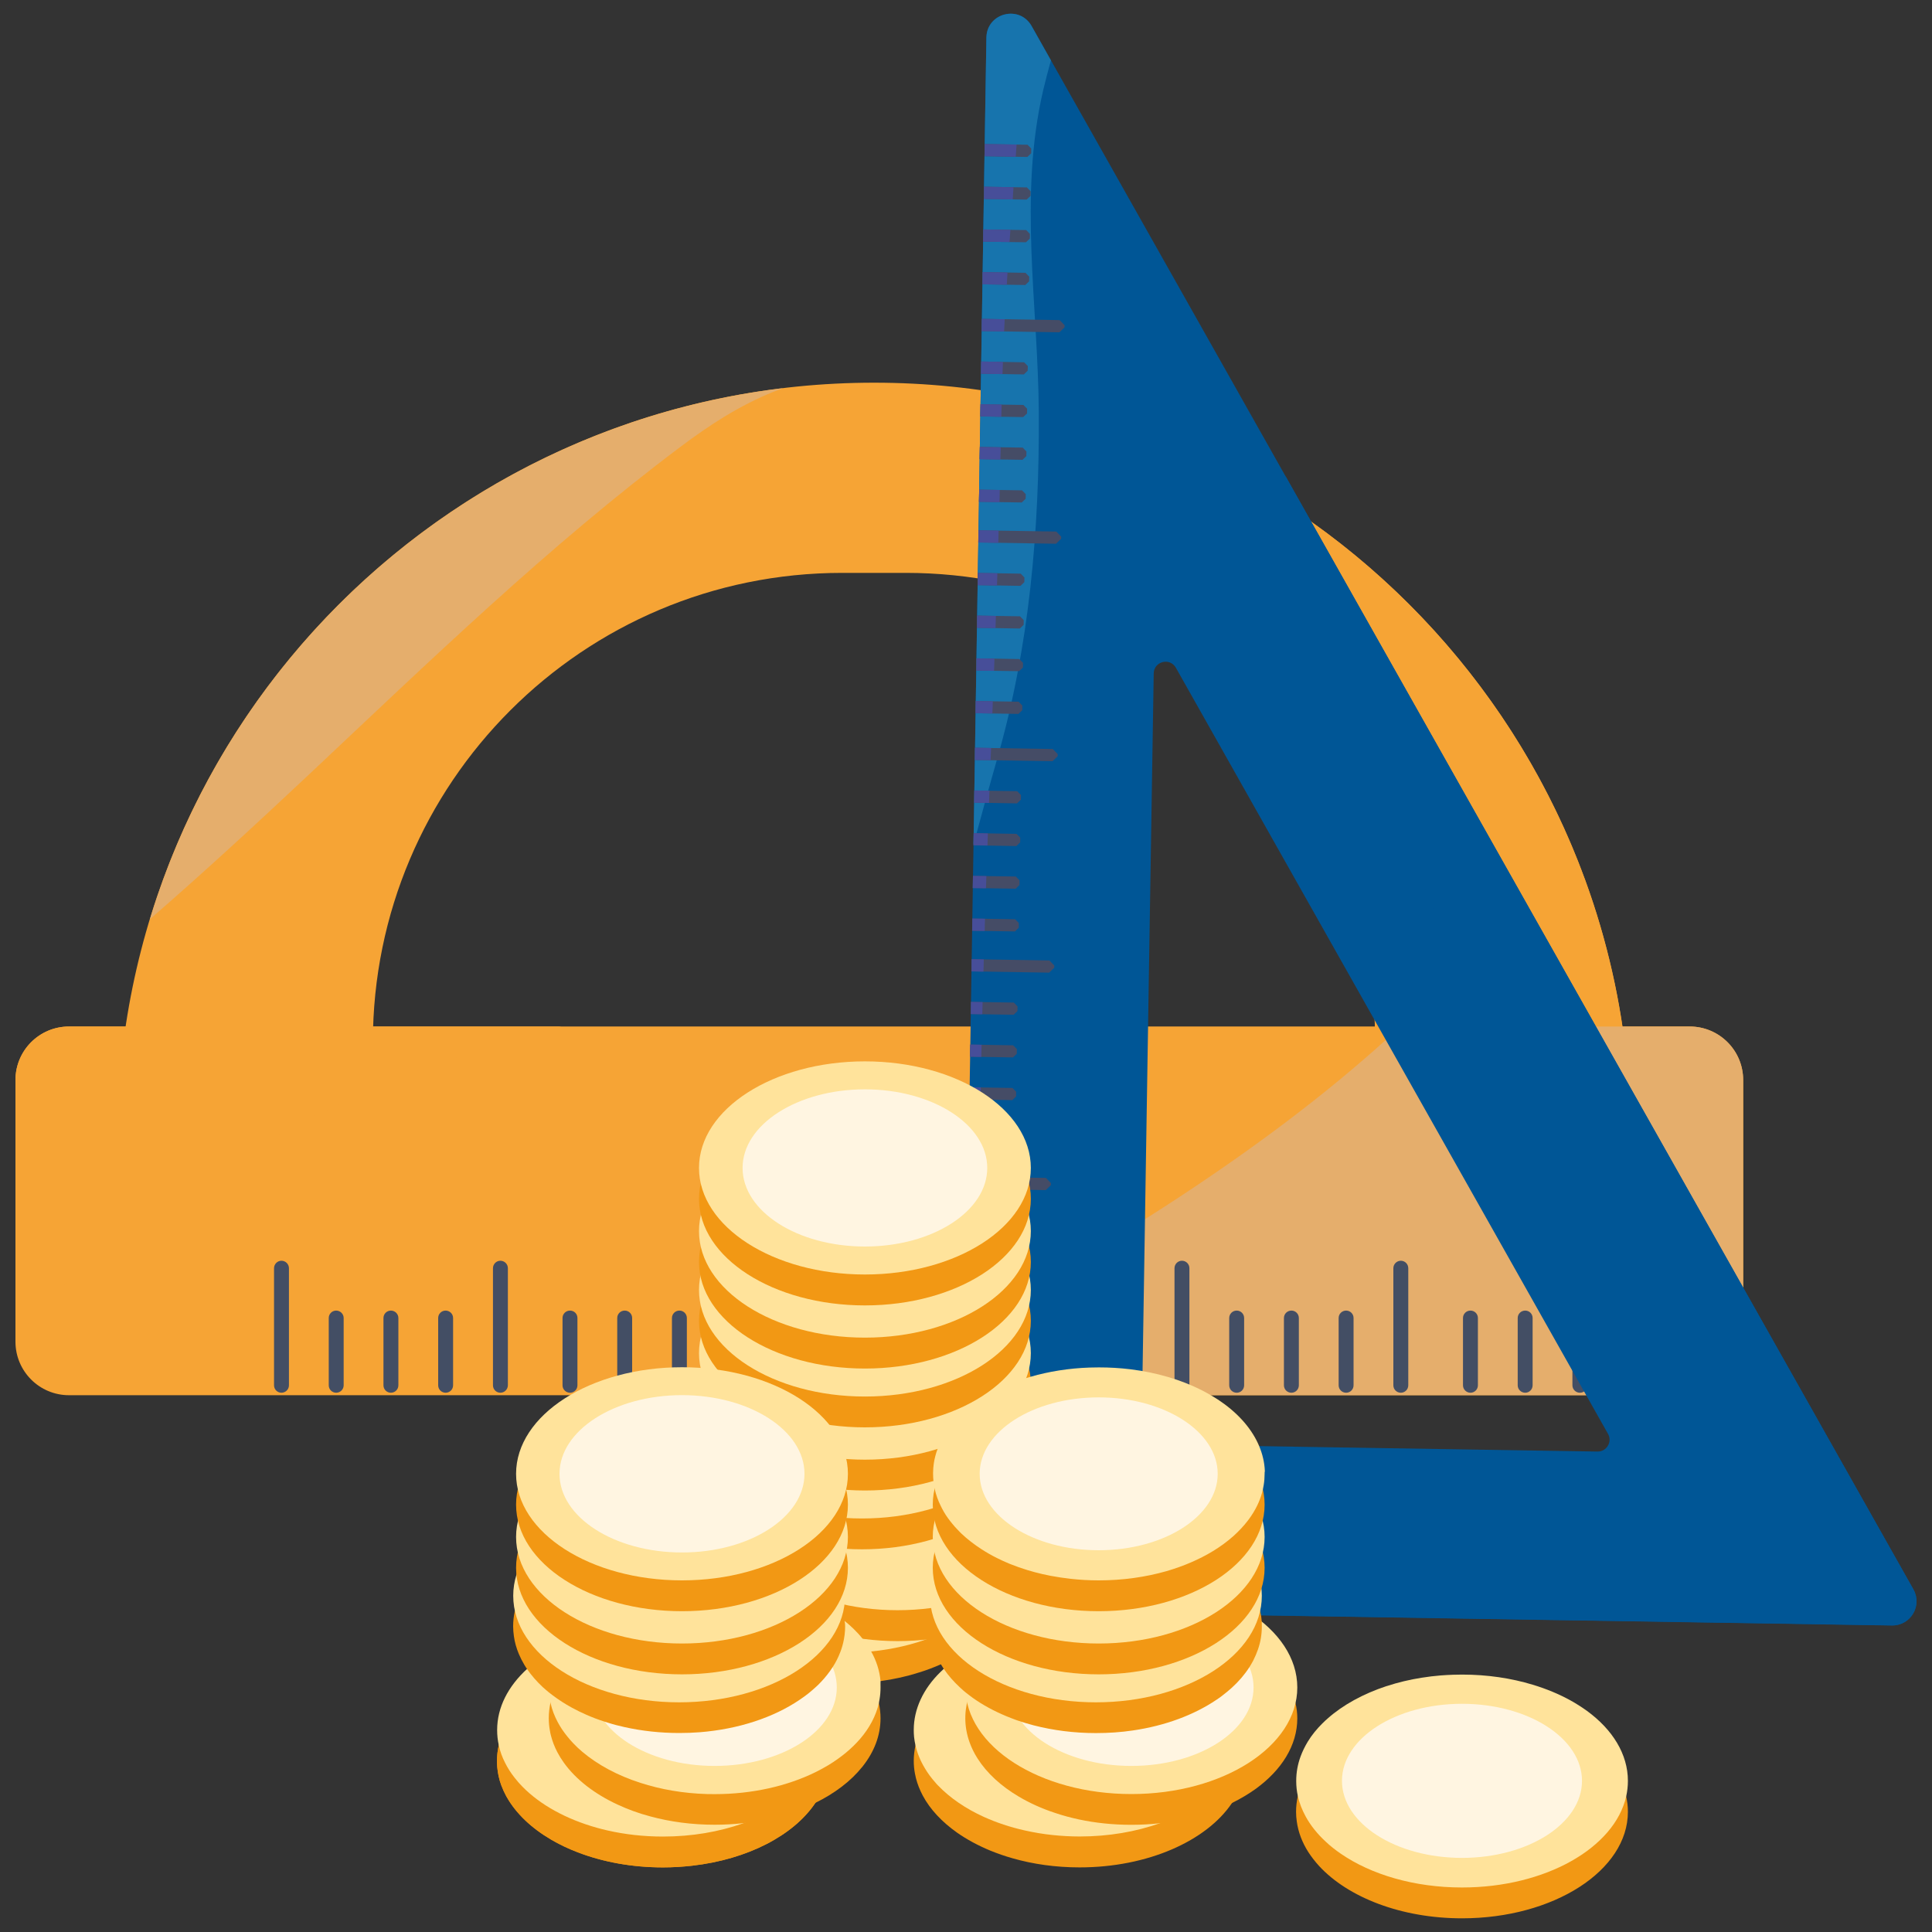 <?xml version="1.0" encoding="utf-8"?>
<!-- Generator: Adobe Illustrator 25.3.0, SVG Export Plug-In . SVG Version: 6.00 Build 0)  -->
<svg version="1.1" id="Livello_1" xmlns="http://www.w3.org/2000/svg" xmlns:xlink="http://www.w3.org/1999/xlink" x="0px" y="0px"
	 viewBox="0 0 250 250" style="enable-background:new 0 0 250 250;" xml:space="preserve">
<rect x="0" y="0" width="250" height="250" fill="#333333" stroke="none"/>
<style type="text/css">
	.st0{fill:#F6A435;}
	.st1{fill:#E5AE6C;}
	.st2{fill:#434E64;}
	.st3{fill:#005696;}
	.st4{fill:#1774AD;}
	.st5{fill:#454C66;}
	.st6{fill:#474E99;}
	.st7{fill:#F29814;}
	.st8{fill:#FFE39B;}
	.st9{fill:#FFF5E1;}
</style>
<g>
	<g>
		<path class="st0" d="M113.1,49.52L113.1,49.52c-54.08,0-97.93,43.84-97.93,97.93v4.77h195.85v-4.77
			C211.03,93.36,167.19,49.52,113.1,49.52z M177.95,134.87H48.25c0-33.55,27.19-60.74,60.74-60.74h8.22
			C150.76,74.13,177.95,101.33,177.95,134.87z"/>
		<path class="st1" d="M39.79,100.4c7.85-7.38,15.65-14.82,23.64-22.04c7.93-7.17,16.07-14.12,24.62-20.54
			c3.78-2.84,7.67-5.37,12.08-7.14l1.19-0.45C62.4,54.9,30.5,82.39,19.4,118.94C26.34,112.92,33.09,106.69,39.79,100.4z"/>
		<path class="st0" d="M166.96,65.66c-0.51,1.68-0.98,3.38-1.39,5.1c-1.65,6.83-3.82,13.55-6.67,19.96
			c11.73,11.07,19.06,26.76,19.06,44.16h-57.76l-0.99,0.82c-4.13,3.48-8.24,6.99-12.52,10.29c-2.84,2.2-5.76,4.33-8.82,6.23h113.17
			v-4.77C211.03,113.26,193.51,83.17,166.96,65.66z"/>
		<path class="st0" d="M218.64,180.54H8.93c-3.83,0-6.93-3.1-6.93-6.93v-33.85c0-3.83,3.1-6.93,6.93-6.93h209.71
			c3.83,0,6.93,3.1,6.93,6.93v33.85C225.57,177.44,222.47,180.54,218.64,180.54z"/>
		<path class="st0" d="M18.02,158.13c7.68-5.78,16.03-10.65,24.73-14.73c8.48-3.98,17.31-7.24,26.35-9.68
			c1.18-0.31,2.36-0.61,3.55-0.89H8.93c-3.83,0-6.93,3.1-6.93,6.93v33.3C6.72,167.48,12.18,162.53,18.02,158.13z"/>
		<path class="st1" d="M218.64,132.83h-37.42l-0.03,0.03c-8.26,7.68-17.29,14.49-26.66,20.76c-10.04,6.72-20.52,12.83-31.47,17.94
			c-7.53,3.52-15.29,6.56-23.25,8.98h118.82c3.83,0,6.93-3.1,6.93-6.93v-33.85C225.57,135.93,222.47,132.83,218.64,132.83z"/>
		<path class="st2" d="M36.42,180.22c-0.53,0-0.96-0.43-0.96-0.96v-15.15c0-0.53,0.43-0.97,0.96-0.97c0.53,0,0.97,0.43,0.97,0.97
			v15.15C37.39,179.79,36.95,180.22,36.42,180.22z"/>
		<path class="st2" d="M43.5,180.22c-0.53,0-0.96-0.43-0.96-0.96v-8.71c0-0.53,0.43-0.96,0.96-0.96c0.53,0,0.97,0.43,0.97,0.96v8.71
			C44.47,179.79,44.03,180.22,43.5,180.22z"/>
		<path class="st2" d="M50.58,180.22c-0.53,0-0.96-0.43-0.96-0.96v-8.71c0-0.53,0.43-0.96,0.96-0.96s0.97,0.43,0.97,0.96v8.71
			C51.55,179.79,51.12,180.22,50.58,180.22z"/>
		<path class="st2" d="M57.66,180.22c-0.53,0-0.96-0.43-0.96-0.96v-8.71c0-0.53,0.43-0.96,0.96-0.96c0.53,0,0.97,0.43,0.97,0.96
			v8.71C58.63,179.79,58.2,180.22,57.66,180.22z"/>
		<path class="st2" d="M64.75,180.22c-0.53,0-0.96-0.43-0.96-0.96v-15.15c0-0.53,0.43-0.97,0.96-0.97c0.53,0,0.97,0.43,0.97,0.97
			v15.15C65.71,179.79,65.28,180.22,64.75,180.22z"/>
		<path class="st2" d="M73.76,180.22c-0.53,0-0.97-0.43-0.97-0.96v-8.71c0-0.53,0.43-0.96,0.97-0.96s0.96,0.43,0.96,0.96v8.71
			C74.72,179.79,74.29,180.22,73.76,180.22z"/>
		<path class="st2" d="M80.84,180.22c-0.54,0-0.97-0.43-0.97-0.96v-8.71c0-0.53,0.43-0.96,0.97-0.96c0.53,0,0.96,0.43,0.96,0.96
			v8.71C81.81,179.79,81.38,180.22,80.84,180.22z"/>
		<path class="st2" d="M87.92,180.22c-0.53,0-0.97-0.43-0.97-0.96v-8.71c0-0.53,0.43-0.96,0.97-0.96c0.53,0,0.96,0.43,0.96,0.96
			v8.71C88.89,179.79,88.46,180.22,87.92,180.22z"/>
		<path class="st2" d="M95,180.22c-0.53,0-0.97-0.43-0.97-0.96v-15.15c0-0.53,0.43-0.97,0.97-0.97c0.53,0,0.96,0.43,0.96,0.97v15.15
			C95.97,179.79,95.54,180.22,95,180.22z"/>
		<path class="st2" d="M102.09,180.22c-0.53,0-0.97-0.43-0.97-0.96v-8.71c0-0.53,0.43-0.96,0.97-0.96c0.53,0,0.96,0.43,0.96,0.96
			v8.71C103.05,179.79,102.62,180.22,102.09,180.22z"/>
		<path class="st2" d="M109.17,180.22c-0.53,0-0.97-0.43-0.97-0.96v-8.71c0-0.53,0.43-0.96,0.97-0.96c0.53,0,0.96,0.43,0.96,0.96
			v8.71C110.13,179.79,109.7,180.22,109.17,180.22z"/>
		<path class="st2" d="M116.25,180.22c-0.53,0-0.97-0.43-0.97-0.96v-8.71c0-0.53,0.43-0.96,0.97-0.96c0.53,0,0.96,0.43,0.96,0.96
			v8.71C117.21,179.79,116.78,180.22,116.25,180.22z"/>
		<path class="st2" d="M123.33,180.22c-0.53,0-0.97-0.43-0.97-0.96v-15.15c0-0.53,0.43-0.97,0.97-0.97c0.53,0,0.96,0.43,0.96,0.97
			v15.15C124.29,179.79,123.86,180.22,123.33,180.22z"/>
		<path class="st2" d="M131.7,180.22c-0.53,0-0.96-0.43-0.96-0.96v-8.71c0-0.53,0.43-0.96,0.96-0.96s0.97,0.43,0.97,0.96v8.71
			C132.66,179.79,132.23,180.22,131.7,180.22z"/>
		<path class="st2" d="M138.78,180.22c-0.53,0-0.96-0.43-0.96-0.96v-8.71c0-0.53,0.43-0.96,0.96-0.96c0.53,0,0.97,0.43,0.97,0.96
			v8.71C139.74,179.79,139.31,180.22,138.78,180.22z"/>
		<path class="st2" d="M145.86,180.22c-0.53,0-0.96-0.43-0.96-0.96v-8.71c0-0.53,0.43-0.96,0.96-0.96c0.54,0,0.97,0.43,0.97,0.96
			v8.71C146.83,179.79,146.4,180.22,145.86,180.22z"/>
		<path class="st2" d="M152.94,180.22c-0.53,0-0.96-0.43-0.96-0.96v-15.15c0-0.53,0.43-0.97,0.96-0.97c0.54,0,0.97,0.43,0.97,0.97
			v15.15C153.91,179.79,153.48,180.22,152.94,180.22z"/>
		<path class="st2" d="M160.03,180.22c-0.54,0-0.97-0.43-0.97-0.96v-8.71c0-0.53,0.43-0.96,0.97-0.96c0.53,0,0.96,0.43,0.96,0.96
			v8.71C160.99,179.79,160.56,180.22,160.03,180.22z"/>
		<path class="st2" d="M167.11,180.22c-0.54,0-0.97-0.43-0.97-0.96v-8.71c0-0.53,0.43-0.96,0.97-0.96c0.53,0,0.96,0.43,0.96,0.96
			v8.71C168.07,179.79,167.64,180.22,167.11,180.22z"/>
		<path class="st2" d="M174.19,180.22c-0.54,0-0.97-0.43-0.97-0.96v-8.71c0-0.53,0.43-0.96,0.97-0.96c0.53,0,0.96,0.43,0.96,0.96
			v8.71C175.15,179.79,174.72,180.22,174.19,180.22z"/>
		<path class="st2" d="M181.27,180.22c-0.54,0-0.97-0.43-0.97-0.96v-15.15c0-0.53,0.43-0.97,0.97-0.97c0.53,0,0.96,0.43,0.96,0.97
			v15.15C182.23,179.79,181.8,180.22,181.27,180.22z"/>
		<path class="st2" d="M190.28,180.22c-0.53,0-0.97-0.43-0.97-0.96v-8.71c0-0.53,0.43-0.96,0.97-0.96c0.53,0,0.96,0.43,0.96,0.96
			v8.71C191.24,179.79,190.81,180.22,190.28,180.22z"/>
		<path class="st2" d="M197.36,180.22c-0.53,0-0.97-0.43-0.97-0.96v-8.71c0-0.53,0.43-0.96,0.97-0.96s0.96,0.43,0.96,0.96v8.71
			C198.32,179.79,197.89,180.22,197.36,180.22z"/>
		<path class="st2" d="M204.44,180.22c-0.53,0-0.97-0.43-0.97-0.96v-8.71c0-0.53,0.43-0.96,0.97-0.96c0.53,0,0.97,0.43,0.97,0.96
			v8.71C205.41,179.79,204.98,180.22,204.44,180.22z"/>
	</g>
	<g>
		<path class="st3" d="M247.59,205.66L133.49,3.37c-1.57-2.78-5.8-1.7-5.85,1.49l-3.2,200.42c-0.03,1.73,1.35,3.15,3.07,3.18
			l117.31,1.88C247.23,210.37,248.78,207.77,247.59,205.66z M206.72,187.83l-57.49-0.92c-0.85-0.01-1.53-0.71-1.51-1.56l1.57-98.21
			c0.03-1.57,2.1-2.09,2.87-0.73l55.92,99.14C208.66,186.57,207.9,187.85,206.72,187.83z"/>
		<path class="st4" d="M129.02,98.24c4.19-14.54,5.5-29.75,5.4-44.84c-0.09-13.92-2.64-27.98,0.57-41.73c0.31-1.3,0.64-2.58,1-3.86
			l-2.5-4.44c-1.57-2.78-5.8-1.7-5.85,1.49l-1.67,104.42C126.97,105.6,127.97,101.91,129.02,98.24z"/>
		<path class="st3" d="M247.59,205.66L166.31,61.55c0.67,2.63,1.41,5.25,2.23,7.84c5.7,18.04,11.72,36.02,19.06,53.47
			c4.14,9.83,9.02,19.32,13.95,28.77c5.11,9.8,16.4,23.03,12.15,34.84c-2.65,7.35-9.91,10.33-16.98,12.11
			c-21.73,5.45-44.17,3.58-66.22,6.32c-2,0.25-4.02,0.51-6.04,0.68c0.14,1.58,1.43,2.84,3.05,2.86l117.31,1.88
			C247.23,210.37,248.78,207.77,247.59,205.66z"/>
		<polygon class="st5" points="130.52,202.3 130.51,202.9 130.01,203.38 124.47,203.3 124.49,201.72 130.04,201.8 		"/>
		<polygon class="st5" points="130.61,196.78 130.59,197.38 130.1,197.86 124.55,197.77 124.58,196.19 130.13,196.28 		"/>
		<polygon class="st5" points="130.7,191.25 130.69,191.86 130.19,192.34 124.64,192.25 124.67,190.67 130.21,190.76 		"/>
		<polygon class="st5" points="130.78,185.73 130.77,186.33 130.28,186.81 124.73,186.72 124.76,185.15 130.3,185.23 		"/>
		<polygon class="st5" points="135.54,180.44 135.54,180.72 134.88,181.36 124.82,181.2 124.85,179.62 134.9,179.78 		"/>
		<polygon class="st5" points="130.95,174.94 130.95,175.55 130.45,176.03 124.9,175.94 124.93,174.36 130.48,174.45 		"/>
		<polygon class="st5" points="131.04,169.42 131.03,170.02 130.54,170.5 124.99,170.42 125.02,168.84 130.57,168.92 		"/>
		<polygon class="st5" points="131.13,163.9 131.12,164.5 130.63,164.98 125.08,164.89 125.1,163.31 130.65,163.4 		"/>
		<polygon class="st5" points="131.22,158.37 131.21,158.98 130.72,159.46 125.17,159.37 125.19,157.79 130.74,157.88 		"/>
		<polygon class="st5" points="135.98,153.08 135.98,153.36 135.32,154 125.26,153.84 125.28,152.27 135.34,152.42 		"/>
		<polygon class="st5" points="131.41,146.8 131.4,147.4 130.9,147.88 125.36,147.79 125.38,146.22 130.93,146.3 		"/>
		<polygon class="st5" points="131.49,141.27 131.48,141.88 130.99,142.36 125.44,142.27 125.47,140.69 131.01,140.78 		"/>
		<polygon class="st5" points="131.58,135.75 131.57,136.36 131.08,136.83 125.53,136.74 125.56,135.17 131.1,135.26 		"/>
		<polygon class="st5" points="131.67,130.23 131.66,130.83 131.17,131.31 125.62,131.22 125.64,129.64 131.19,129.73 		"/>
		<polygon class="st5" points="136.43,124.94 136.42,125.22 135.76,125.86 125.71,125.7 125.73,124.12 135.79,124.28 		"/>
		<polygon class="st5" points="131.84,119.44 131.83,120.04 131.34,120.53 125.79,120.44 125.82,118.86 131.36,118.95 		"/>
		<polygon class="st5" points="131.93,113.92 131.92,114.52 131.43,115 125.88,114.91 125.9,113.34 131.45,113.42 		"/>
		<polygon class="st5" points="132.02,108.39 132.01,109 131.51,109.48 125.97,109.39 125.99,107.81 131.54,107.9 		"/>
		<polygon class="st5" points="132.11,102.87 132.1,103.48 131.6,103.96 126.06,103.86 126.08,102.29 131.63,102.38 		"/>
		<polygon class="st5" points="136.87,97.58 136.86,97.86 136.2,98.5 126.15,98.34 126.17,96.76 136.23,96.92 		"/>
		<polygon class="st5" points="132.29,91.3 132.28,91.9 131.79,92.38 126.24,92.29 126.27,90.71 131.81,90.8 		"/>
		<polygon class="st5" points="132.38,85.77 132.37,86.37 131.88,86.85 126.33,86.77 126.35,85.19 131.9,85.28 		"/>
		<polygon class="st5" points="132.47,80.25 132.46,80.85 131.97,81.33 126.42,81.24 126.44,79.66 131.99,79.75 		"/>
		<polygon class="st5" points="132.56,74.73 132.55,75.33 132.05,75.81 126.5,75.72 126.53,74.14 132.08,74.23 		"/>
		<polygon class="st5" points="137.32,69.44 137.31,69.72 136.65,70.36 126.59,70.2 126.62,68.62 136.68,68.78 		"/>
		<polygon class="st5" points="132.73,63.94 132.72,64.54 132.22,65.02 126.68,64.93 126.71,63.36 132.25,63.45 		"/>
		<polygon class="st5" points="132.82,58.42 132.81,59.02 132.31,59.5 126.77,59.41 126.79,57.83 132.34,57.92 		"/>
		<polygon class="st5" points="132.91,52.89 132.9,53.5 132.4,53.97 126.86,53.89 126.88,52.31 132.43,52.4 		"/>
		<polygon class="st5" points="133,47.37 132.98,47.97 132.49,48.45 126.94,48.36 126.97,46.78 132.52,46.88 		"/>
		<polygon class="st5" points="137.76,42.08 137.75,42.36 137.09,43 127.03,42.84 127.06,41.26 137.12,41.42 		"/>
		<polygon class="st5" points="133.18,35.8 133.17,36.4 132.68,36.88 127.13,36.79 127.15,35.21 132.7,35.3 		"/>
		<polygon class="st5" points="133.27,30.27 133.26,30.87 132.76,31.35 127.21,31.27 127.24,29.69 132.79,29.77 		"/>
		<polygon class="st5" points="133.36,24.75 133.35,25.35 132.85,25.83 127.31,25.74 127.33,24.16 132.88,24.25 		"/>
		<polygon class="st5" points="133.44,19.22 133.44,19.83 132.94,20.31 127.39,20.22 127.42,18.64 132.96,18.73 		"/>
		<path class="st6" d="M128.84,201.79l-4.34-0.07l-0.03,1.58l4.39,0.07C128.85,202.84,128.84,202.31,128.84,201.79z"/>
		<path class="st6" d="M128.66,196.26l-4.08-0.06l-0.03,1.58l4.17,0.07C128.71,197.31,128.69,196.78,128.66,196.26z"/>
		<path class="st6" d="M128.36,190.73l-3.68-0.06l-0.03,1.58l3.81,0.06C128.42,191.78,128.39,191.26,128.36,190.73z"/>
		<path class="st6" d="M130.32,185.23c0.03,0.52,0.07,1.04,0.1,1.55l0.36-0.46l0.01-0.61L130.32,185.23z"/>
		<path class="st6" d="M127.98,185.2l-3.23-0.05l-0.03,1.58l3.36,0.05C128.05,186.25,128.02,185.72,127.98,185.2z"/>
		<path class="st6" d="M127.6,179.67l-2.76-0.05l-0.03,1.58l2.89,0.05C127.67,180.72,127.64,180.19,127.6,179.67z"/>
		<path class="st6" d="M127.29,174.4l-2.36-0.04l-0.02,1.58l2.47,0.04C127.35,175.45,127.32,174.92,127.29,174.4z"/>
		<path class="st6" d="M127.06,168.87l-2.04-0.03l-0.02,1.58l2.13,0.03C127.1,169.92,127.08,169.4,127.06,168.87z"/>
		<path class="st6" d="M126.91,163.34l-1.8-0.03l-0.02,1.58l1.86,0.03C126.93,164.39,126.92,163.87,126.91,163.34z"/>
		<path class="st6" d="M126.83,157.81l-1.64-0.03l-0.02,1.58l1.68,0.03C126.84,158.87,126.83,158.34,126.83,157.81z"/>
		<path class="st6" d="M126.81,152.29l-1.53-0.02l-0.02,1.57l1.55,0.03C126.81,153.34,126.81,152.82,126.81,152.29z"/>
		<path class="st6" d="M126.85,146.24l-1.47-0.02l-0.03,1.58l1.47,0.02C126.83,147.29,126.84,146.76,126.85,146.24z"/>
		<path class="st6" d="M126.92,140.71l-1.45-0.02l-0.03,1.58l1.45,0.02C126.9,141.77,126.91,141.24,126.92,140.71z"/>
		<path class="st6" d="M127.02,135.19l-1.47-0.03l-0.03,1.58l1.46,0.03C127,136.24,127.01,135.72,127.02,135.19z"/>
		<path class="st6" d="M127.15,129.67l-1.5-0.03l-0.03,1.58l1.49,0.03C127.12,130.72,127.14,130.19,127.15,129.67z"/>
		<path class="st6" d="M127.3,124.14l-1.57-0.02l-0.02,1.58l1.55,0.03C127.27,125.2,127.28,124.67,127.3,124.14z"/>
		<path class="st6" d="M127.46,118.88l-1.64-0.02l-0.02,1.58l1.62,0.03C127.42,119.94,127.44,119.41,127.46,118.88z"/>
		<path class="st6" d="M127.64,113.36l-1.74-0.02l-0.03,1.58l1.71,0.03C127.6,114.41,127.62,113.89,127.64,113.36z"/>
		<path class="st6" d="M127.83,107.84l-1.84-0.03l-0.02,1.57l1.81,0.03C127.8,108.89,127.82,108.37,127.83,107.84z"/>
		<path class="st6" d="M128.04,102.32l-1.96-0.03l-0.02,1.58l1.92,0.03C128,103.37,128.02,102.84,128.04,102.32z"/>
		<path class="st6" d="M128.25,96.79l-2.08-0.03l-0.03,1.58l2.04,0.03C128.2,97.85,128.23,97.32,128.25,96.79z"/>
		<path class="st6" d="M128.47,90.75l-2.21-0.04l-0.02,1.58l2.17,0.03C128.43,91.8,128.46,91.28,128.47,90.75z"/>
		<path class="st6" d="M128.68,85.23l-2.32-0.04l-0.02,1.58l2.29,0.04C128.64,86.28,128.66,85.75,128.68,85.23z"/>
		<path class="st6" d="M128.87,79.7l-2.43-0.04l-0.02,1.58l2.4,0.04C128.84,80.75,128.86,80.23,128.87,79.7z"/>
		<path class="st6" d="M129.06,74.18l-2.53-0.04l-0.02,1.58l2.5,0.04C129.02,75.23,129.04,74.71,129.06,74.18z"/>
		<path class="st6" d="M129.22,68.66l-2.61-0.04l-0.02,1.58l2.59,0.04C129.2,69.71,129.21,69.19,129.22,68.66z"/>
		<polygon class="st6" points="129.35,64.37 129.37,63.4 126.71,63.36 126.68,64.93 129.33,64.98 		"/>
		<path class="st6" d="M129.49,57.88l-2.7-0.04l-0.03,1.58l2.69,0.05C129.47,58.93,129.48,58.4,129.49,57.88z"/>
		<path class="st6" d="M129.61,52.35l-2.73-0.05l-0.03,1.58l2.72,0.05C129.59,53.41,129.6,52.88,129.61,52.35z"/>
		<path class="st6" d="M129.78,46.83l-2.81-0.05l-0.03,1.58l2.78,0.05C129.74,47.88,129.75,47.36,129.78,46.83z"/>
		<path class="st6" d="M130.01,41.31l-2.96-0.05l-0.03,1.58l2.91,0.05C129.96,42.36,129.99,41.83,130.01,41.31z"/>
		<path class="st6" d="M130.37,35.26l-3.22-0.05l-0.02,1.58l3.15,0.05C130.31,36.31,130.34,35.79,130.37,35.26z"/>
		<path class="st6" d="M130.75,29.74l-3.51-0.05l-0.03,1.58l3.42,0.05C130.67,30.79,130.71,30.27,130.75,29.74z"/>
		<path class="st6" d="M131.15,24.22l-3.81-0.06l-0.02,1.58l3.73,0.06C131.07,25.28,131.11,24.75,131.15,24.22z"/>
		<path class="st6" d="M131.55,18.7l-4.13-0.06l-0.02,1.57l4.04,0.07C131.47,19.76,131.51,19.23,131.55,18.7z"/>
	</g>
	<g>
		<g>
			<g>
				<path class="st7" d="M130.91,204.06c0,0.18,0,0.35-0.02,0.53c-0.03,0.59-0.13,1.17-0.27,1.74c-0.15,0.57-0.35,1.14-0.6,1.68h0
					c-0.24,0.52-0.53,1.02-0.86,1.52v0c-0.05,0.08-0.1,0.16-0.16,0.23c-0.66,0.92-1.46,1.79-2.41,2.59
					c-0.78,0.66-1.65,1.28-2.6,1.84c-0.71,0.43-1.47,0.82-2.27,1.18c-0.85,0.38-1.75,0.72-2.69,1.02c0,0-0.01,0-0.01,0
					c-1.61,0.52-3.33,0.91-5.13,1.15c-0.4,0.06-0.81,0.1-1.22,0.14c-1.05,0.1-2.14,0.16-3.24,0.16c-0.4,0-0.79-0.01-1.18-0.02
					c-0.67-0.02-1.34-0.07-2-0.13c-0.03,0-0.05,0-0.07-0.01c-0.45-0.04-0.89-0.1-1.33-0.16c-1.03-0.14-2.03-0.33-3.01-0.57
					c-0.32-0.08-0.64-0.16-0.95-0.25c-1.3-0.36-2.53-0.8-3.67-1.32c0,0,0,0,0,0c-0.46-0.2-0.9-0.41-1.33-0.64
					c-0.54-0.28-1.05-0.57-1.54-0.89c-0.27-0.17-0.53-0.35-0.79-0.53c-0.42-0.3-0.83-0.61-1.21-0.94c-0.01,0-0.02-0.01-0.03-0.02
					c-0.29-0.24-0.56-0.49-0.82-0.75c-0.41-0.4-0.79-0.82-1.14-1.25c-0.43-0.53-0.81-1.09-1.13-1.66c-0.04-0.07-0.09-0.15-0.13-0.23
					c0-0.01-0.01-0.02-0.01-0.03c0-0.01-0.01-0.02-0.01-0.02c-0.59-1.13-0.96-2.33-1.07-3.58c-0.01-0.13-0.02-0.25-0.03-0.38
					c-0.01-0.14-0.01-0.29-0.01-0.43c0-0.1,0-0.2,0.01-0.31c0.02-0.57,0.09-1.14,0.22-1.69c0.02-0.09,0.04-0.17,0.06-0.26h0
					c0.08-0.31,0.17-0.63,0.29-0.93c0.36-0.97,0.88-1.9,1.53-2.78c0.32-0.43,0.67-0.84,1.06-1.25c0.79-0.83,1.72-1.61,2.77-2.31
					c0.25-0.17,0.51-0.34,0.78-0.5c0.26-0.16,0.52-0.31,0.79-0.46h0c0.31-0.16,0.62-0.33,0.95-0.49h0c0.19-0.09,0.37-0.18,0.57-0.27
					c0.47-0.21,0.95-0.41,1.44-0.6c0.66-0.25,1.34-0.48,2.04-0.69c0.4-0.12,0.8-0.23,1.21-0.33c0.15-0.04,0.31-0.07,0.46-0.11
					c0,0,0,0,0,0c0.64-0.15,1.3-0.28,1.96-0.39c0.41-0.07,0.82-0.13,1.24-0.17c0.89-0.11,1.8-0.19,2.72-0.23c0.01,0,0.02,0,0.03,0
					c0.17,0,0.34-0.01,0.51-0.01c0.28-0.01,0.56-0.01,0.85-0.01h0.26c0.48,0,0.95,0.02,1.41,0.04c0,0,0,0,0.01,0h0
					c2.6,0.13,5.06,0.56,7.32,1.23c0.42,0.13,0.83,0.26,1.23,0.4c0.41,0.14,0.8,0.29,1.19,0.45c0.04,0.02,0.09,0.03,0.13,0.05
					c0.56,0.23,1.1,0.48,1.62,0.74c0.48,0.24,0.94,0.49,1.38,0.76c0.02,0.01,0.04,0.02,0.06,0.03c0.33,0.2,0.65,0.4,0.96,0.61
					c0.4,0.26,0.77,0.54,1.14,0.83c0.32,0.26,0.63,0.52,0.93,0.79c0.06,0.05,0.11,0.1,0.16,0.15c0.04,0.04,0.09,0.08,0.13,0.13
					c0.86,0.84,1.58,1.74,2.14,2.69c0.36,0.6,0.65,1.22,0.87,1.87c0.12,0.33,0.22,0.68,0.29,1.02c0.03,0.1,0.05,0.21,0.06,0.32
					C130.86,202.93,130.91,203.49,130.91,204.06z"/>
			</g>
			<g>
				<ellipse class="st8" cx="109.44" cy="200.07" rx="21.47" ry="13.79"/>
			</g>
		</g>
		<g>
			<g>
				<ellipse class="st7" cx="116.14" cy="198.57" rx="21.47" ry="13.79"/>
			</g>
			<g>
				<ellipse class="st8" cx="116.14" cy="194.57" rx="21.47" ry="13.79"/>
			</g>
		</g>
		<g>
			<g>
				<ellipse class="st7" cx="111.55" cy="186.69" rx="21.47" ry="13.79"/>
			</g>
			<g>
				<ellipse class="st8" cx="111.55" cy="182.7" rx="21.47" ry="13.79"/>
			</g>
		</g>
		<g>
			<g>
				<ellipse class="st7" cx="111.92" cy="179.08" rx="21.47" ry="13.79"/>
			</g>
			<g>
				<ellipse class="st8" cx="111.92" cy="175.09" rx="21.47" ry="13.79"/>
			</g>
		</g>
		<g>
			<g>
				<ellipse class="st7" cx="111.92" cy="170.91" rx="21.47" ry="13.79"/>
			</g>
			<g>
				<ellipse class="st8" cx="111.92" cy="166.92" rx="21.47" ry="13.79"/>
			</g>
		</g>
		<g>
			<g>
				<ellipse class="st7" cx="111.92" cy="163.3" rx="21.47" ry="13.79"/>
			</g>
			<g>
				<ellipse class="st8" cx="111.92" cy="159.3" rx="21.47" ry="13.79"/>
			</g>
		</g>
		<g>
			<g>
				<ellipse class="st7" cx="111.92" cy="155.13" rx="21.47" ry="13.79"/>
			</g>
			<g>
				<ellipse class="st8" cx="111.92" cy="151.13" rx="21.47" ry="13.79"/>
			</g>
		</g>
		<g>
			<g>
				<path class="st7" d="M107.25,227.85c0,0.18,0,0.35-0.02,0.53c-0.06,1.13-0.34,2.23-0.81,3.27c-0.25,0.58-0.57,1.13-0.93,1.67v0
					c-2.81,4.18-8.74,7.28-15.91,8.1c-1.24,0.14-2.5,0.22-3.8,0.22c-4.03,0-7.79-0.71-11.02-1.95c-1.23-0.47-2.38-1.02-3.44-1.64
					c-2.55-1.49-4.54-3.38-5.74-5.5c-0.03-0.05-0.06-0.1-0.08-0.14c-0.25-0.46-0.46-0.93-0.64-1.41c-0.28-0.76-0.45-1.55-0.52-2.36
					c-0.02-0.26-0.03-0.52-0.03-0.78c0-0.68,0.08-1.34,0.22-1.99c0.65-2.9,2.71-5.5,5.7-7.52c0.25-0.17,0.51-0.34,0.78-0.5
					c0.55-0.33,1.14-0.65,1.74-0.95c0.19-0.09,0.37-0.18,0.57-0.26c1.29-0.59,2.67-1.09,4.15-1.48h0c0.18-0.05,0.36-0.1,0.54-0.14
					c1.1-0.27,2.24-0.49,3.42-0.65h0c1.4-0.19,2.85-0.28,4.34-0.28c1.14,0,2.27,0.06,3.36,0.17c0,0,0,0,0,0
					c1.24,0.13,2.44,0.32,3.6,0.57c0.73,0.16,1.43,0.34,2.12,0.55c0.39,0.12,0.77,0.24,1.15,0.37c0.63,0.22,1.24,0.46,1.83,0.72
					c0.01,0,0.02,0.01,0.03,0.02c0,0,0.01,0,0.01,0c0.68,0.3,1.33,0.62,1.95,0.96c0.04,0.02,0.08,0.04,0.11,0.06
					c0,0,0.01,0,0.01,0.01c0.13,0.07,0.25,0.15,0.38,0.22c1.15,0.69,2.19,1.45,3.09,2.27c1.14,1.06,2.06,2.23,2.71,3.47
					c0.16,0.3,0.29,0.59,0.41,0.89c0.2,0.49,0.36,0.99,0.48,1.5C107.17,226.51,107.25,227.17,107.25,227.85z"/>
			</g>
			<g>
				<path class="st7" d="M107.25,227.85c0,0.18,0,0.35-0.02,0.53c-0.06,1.13-0.34,2.23-0.81,3.27c-0.25,0.58-0.57,1.13-0.93,1.67v0
					c-2.81,4.18-8.74,7.28-15.91,8.1c-1.24,0.14-2.5,0.22-3.8,0.22c-4.03,0-7.79-0.71-11.02-1.95c-1.23-0.47-2.38-1.02-3.44-1.64
					c-2.55-1.49-4.54-3.38-5.74-5.5c-0.03-0.05-0.06-0.1-0.08-0.14c-0.25-0.46-0.46-0.93-0.64-1.41c-0.28-0.76-0.45-1.55-0.52-2.36
					c-0.02-0.26-0.03-0.52-0.03-0.78c0-0.68,0.08-1.34,0.22-1.99c0.65-2.9,2.71-5.5,5.7-7.52c0.25-0.17,0.51-0.34,0.78-0.5
					c0.55-0.33,1.14-0.65,1.74-0.95c0.19-0.09,0.37-0.18,0.57-0.26c1.29-0.59,2.67-1.09,4.15-1.48h0c0.18-0.05,0.36-0.1,0.54-0.14
					c1.1-0.27,2.24-0.49,3.42-0.65h0c1.4-0.19,2.85-0.28,4.34-0.28c1.14,0,2.27,0.06,3.36,0.17c0,0,0,0,0,0
					c1.24,0.13,2.44,0.32,3.6,0.57c0.73,0.16,1.43,0.34,2.12,0.55c0.39,0.12,0.77,0.24,1.15,0.37c0.63,0.22,1.24,0.46,1.83,0.72
					c0.01,0,0.02,0.01,0.03,0.02c0,0,0.01,0,0.01,0c0.68,0.3,1.33,0.62,1.95,0.96c0.04,0.02,0.08,0.04,0.11,0.06
					c0,0,0.01,0,0.01,0.01c0.13,0.07,0.25,0.15,0.38,0.22c1.15,0.69,2.19,1.45,3.09,2.27c1.14,1.06,2.06,2.23,2.71,3.47
					c0.16,0.3,0.29,0.59,0.41,0.89c0.2,0.49,0.36,0.99,0.48,1.5C107.17,226.51,107.25,227.17,107.25,227.85z"/>
			</g>
			<g>
				<path class="st8" d="M107.25,223.86c0,0.03,0,0.06,0,0.09c0,0.65-0.08,1.28-0.22,1.91c-0.27,1.22-0.79,2.37-1.53,3.46
					c-1.89,2.82-5.2,5.14-9.35,6.62c-3.07,1.09-6.61,1.71-10.36,1.71c-2.53,0-4.96-0.28-7.22-0.8c-0.45-0.1-0.9-0.22-1.34-0.34
					c-3.99-1.12-7.34-2.98-9.63-5.32c-0.35-0.35-0.66-0.71-0.95-1.08c-0.03-0.03-0.06-0.07-0.08-0.1c-0.49-0.62-0.9-1.27-1.23-1.94
					c-0.36-0.71-0.63-1.45-0.79-2.21c-0.15-0.65-0.22-1.32-0.22-2c0-2.94,1.43-5.66,3.87-7.9c0.33-0.3,0.68-0.6,1.05-0.89
					c0,0,0.01,0,0.01,0c0.32-0.25,0.66-0.49,1-0.72c0.78-0.53,1.62-1.01,2.51-1.45c0.14-0.07,0.29-0.14,0.44-0.21
					c1.48-0.69,3.1-1.26,4.83-1.69c1.3-0.32,2.67-0.57,4.09-0.72c0.34-0.04,0.67-0.07,1.02-0.1c0.87-0.07,1.75-0.1,2.65-0.1
					c0.38,0,0.76,0,1.13,0.02c1.18,0.04,2.33,0.14,3.45,0.3c0.28,0.04,0.56,0.08,0.83,0.13c1.09,0.18,2.14,0.42,3.15,0.7
					c0.57,0.16,1.12,0.33,1.66,0.52c0.42,0.15,0.83,0.3,1.23,0.47c0.6,0.24,1.17,0.5,1.73,0.78c0.66,0.33,1.29,0.68,1.88,1.05
					c0.52,0.33,1.01,0.67,1.48,1.04c0,0,0,0,0.01,0c0.16,0.13,0.32,0.26,0.48,0.39c0.21,0.17,0.41,0.36,0.61,0.54
					c0.53,0.49,1.01,1,1.43,1.53c0.22,0.28,0.44,0.56,0.63,0.85c0.25,0.36,0.47,0.72,0.66,1.1c0.46,0.88,0.78,1.8,0.95,2.74
					C107.2,222.76,107.25,223.31,107.25,223.86z"/>
			</g>
		</g>
		<g>
			<g>
				<path class="st7" d="M113.94,222.35c0,2.24-0.83,4.35-2.31,6.22v0c-0.02,0.02-0.03,0.04-0.05,0.07c0,0-0.01,0-0.01,0
					c-1.46,1.83-3.55,3.42-6.08,4.66v0c-1.57,0.77-3.32,1.4-5.19,1.88c-1.33,0.33-2.72,0.59-4.16,0.74c0,0,0,0,0,0
					c-1.19,0.13-2.41,0.2-3.67,0.2c-2.94,0-5.74-0.38-8.29-1.07c-1.52-0.4-2.94-0.92-4.25-1.53c-3.01-1.39-5.43-3.27-6.99-5.46
					c-0.31-0.43-0.57-0.86-0.81-1.31c-0.37-0.7-0.65-1.43-0.84-2.17c-0.05-0.2-0.1-0.41-0.13-0.62c-0.1-0.53-0.15-1.08-0.15-1.63
					c0-0.68,0.08-1.35,0.22-2c0.07-0.33,0.16-0.65,0.27-0.97c0.3-0.87,0.72-1.71,1.26-2.5c0.09-0.14,0.19-0.29,0.3-0.43
					c0.67-0.9,1.47-1.74,2.41-2.52c0.89-0.74,1.89-1.42,2.99-2.04c0,0,0,0,0.01,0c0.29-0.16,0.6-0.32,0.91-0.47
					c0.86-0.43,1.77-0.81,2.73-1.15h0c0.89-0.32,1.82-0.59,2.79-0.82c1.23-0.3,2.5-0.53,3.82-0.67c0.17-0.02,0.35-0.04,0.52-0.06
					c0.32-0.03,0.64-0.06,0.97-0.08c0.75-0.05,1.5-0.07,2.27-0.07h0.06c1.92,0,3.78,0.17,5.55,0.48c0.67,0.11,1.33,0.25,1.97,0.41
					c0.44,0.1,0.87,0.22,1.3,0.35c0.01,0,0.01,0,0.02,0c0.67,0.2,1.32,0.41,1.95,0.65c0,0,0,0,0,0c0.67,0.26,1.32,0.53,1.94,0.83
					c0.72,0.34,1.4,0.71,2.04,1.1c0.07,0.04,0.15,0.09,0.22,0.14c0.47,0.3,0.92,0.6,1.34,0.92c0.18,0.13,0.35,0.27,0.52,0.41
					c1.4,1.15,2.52,2.44,3.3,3.84c0.42,0.75,0.74,1.52,0.95,2.33c0.03,0.09,0.05,0.18,0.07,0.27c0,0.02,0.01,0.04,0.01,0.07
					C113.86,221.01,113.94,221.68,113.94,222.35z"/>
			</g>
			<g>
				<path class="st8" d="M113.94,218.36c0,0.52-0.04,1.04-0.13,1.55h0c-0.02,0.13-0.04,0.26-0.07,0.39c0,0.02-0.01,0.04-0.01,0.07
					c-0.38,1.67-1.22,3.23-2.44,4.65v0c-1.08,1.25-2.45,2.38-4.05,3.36c-0.55,0.33-1.13,0.65-1.74,0.95
					c-3.61,1.77-8.13,2.83-13.02,2.83c-0.34,0-0.67,0-1-0.01h0c-3.08-0.09-5.99-0.6-8.61-1.45c-2.96-0.95-5.52-2.33-7.51-4.01
					c-0.42-0.35-0.81-0.72-1.17-1.1c-0.55-0.58-1.04-1.19-1.46-1.81c-0.2-0.3-0.38-0.6-0.54-0.9c-0.44-0.81-0.76-1.65-0.95-2.51
					c-0.1-0.44-0.17-0.89-0.2-1.34c-0.01-0.22-0.02-0.44-0.02-0.66c0-0.18,0-0.35,0.02-0.53c0.05-0.83,0.21-1.65,0.48-2.44
					c0.2-0.59,0.47-1.17,0.78-1.73c0.15-0.26,0.3-0.52,0.48-0.77c0.07-0.11,0.15-0.23,0.23-0.34c0.05-0.06,0.09-0.13,0.13-0.19
					c0,0,0,0,0.01,0c0.65-0.86,1.43-1.67,2.33-2.42c1.19-0.99,2.59-1.88,4.15-2.63c1.68-0.8,3.54-1.46,5.54-1.92
					c0.93-0.22,1.89-0.39,2.87-0.53c0.4-0.06,0.81-0.1,1.22-0.14c0.03,0,0.07-0.01,0.11-0.01c1.02-0.1,2.06-0.15,3.13-0.15
					c0.76,0,1.52,0.03,2.25,0.07c0.79,0.06,1.57,0.13,2.33,0.24c1.41,0.2,2.77,0.48,4.06,0.85c0.59,0.17,1.17,0.35,1.73,0.55
					c0.84,0.3,1.65,0.63,2.42,1c0.08,0.03,0.16,0.07,0.24,0.11c0.55,0.27,1.08,0.56,1.59,0.86c0.22,0.13,0.43,0.26,0.64,0.4
					c0.39,0.25,0.77,0.52,1.13,0.79c0.16,0.12,0.32,0.24,0.48,0.37v0c0.38,0.31,0.75,0.64,1.09,0.97c0.41,0.4,0.79,0.81,1.13,1.24
					c0.43,0.53,0.81,1.09,1.13,1.66c0.68,1.21,1.1,2.5,1.22,3.85C113.93,217.82,113.94,218.09,113.94,218.36z"/>
			</g>
			<g>
				<ellipse class="st9" cx="92.47" cy="218.36" rx="15.81" ry="10.15"/>
			</g>
		</g>
		<g>
			<g>
				<path class="st7" d="M109.36,210.48c0,0.33-0.02,0.66-0.06,0.98c0,0.06-0.01,0.12-0.02,0.17c-0.08,0.62-0.22,1.22-0.42,1.81
					c-0.05,0.13-0.1,0.27-0.15,0.4c-0.25,0.65-0.57,1.28-0.96,1.88c-0.43,0.67-0.94,1.32-1.52,1.93c-0.01,0.01-0.02,0.02-0.03,0.03
					c-0.22,0.24-0.46,0.47-0.71,0.69c-0.28,0.25-0.56,0.5-0.86,0.74c-0.38,0.3-0.78,0.59-1.2,0.87c-3.33,2.25-7.84,3.77-12.88,4.17
					c-0.87,0.07-1.76,0.1-2.66,0.1c-2.47,0-4.85-0.27-7.06-0.76c-0.72-0.16-1.43-0.34-2.12-0.56c-0.15-0.04-0.3-0.09-0.45-0.14
					c-0.82-0.26-1.61-0.56-2.36-0.89c-0.66-0.29-1.3-0.6-1.9-0.93c-0.9-0.49-1.73-1.03-2.5-1.61c-0.16-0.12-0.32-0.24-0.48-0.37
					c-0.27-0.23-0.54-0.45-0.79-0.68c-0.8-0.75-1.49-1.54-2.06-2.38c-0.05-0.07-0.09-0.14-0.14-0.21h0
					c-0.06-0.1-0.13-0.21-0.19-0.31c-0.27-0.45-0.5-0.91-0.7-1.38c-0.31-0.74-0.53-1.5-0.64-2.29c-0.06-0.43-0.1-0.86-0.1-1.29
					c0-0.68,0.08-1.35,0.22-2c0.17-0.76,0.44-1.5,0.8-2.22c0.32-0.63,0.7-1.25,1.15-1.84c0.54-0.7,1.16-1.37,1.87-2
					c0.79-0.7,1.67-1.35,2.64-1.94c1.39-0.84,2.95-1.57,4.64-2.15c3.02-1.04,6.47-1.63,10.14-1.63c0.25,0,0.49,0,0.73,0.01
					c0.86,0.02,1.7,0.07,2.52,0.15c0.31,0.03,0.61,0.06,0.91,0.1c0.08,0.01,0.16,0.02,0.24,0.03c0.84,0.11,1.65,0.26,2.45,0.43
					c0.14,0.03,0.28,0.06,0.41,0.09c0.13,0.03,0.25,0.06,0.37,0.09c0.7,0.17,1.39,0.37,2.06,0.59c0,0,0,0,0,0
					c0.3,0.1,0.6,0.2,0.89,0.31c1.27,0.46,2.45,1,3.54,1.61c0.35,0.2,0.69,0.4,1.01,0.61c0.98,0.63,1.87,1.31,2.64,2.05
					c0.41,0.39,0.8,0.8,1.15,1.22c0.26,0.31,0.5,0.63,0.72,0.96c0.22,0.31,0.41,0.63,0.59,0.95c0.22,0.39,0.41,0.79,0.57,1.2
					c0.03,0.07,0.05,0.13,0.08,0.2c0.03,0.09,0.06,0.17,0.1,0.26c0.1,0.31,0.19,0.62,0.26,0.94c0.1,0.44,0.17,0.89,0.2,1.34
					C109.35,210.04,109.36,210.26,109.36,210.48z"/>
			</g>
			<g>
				<ellipse class="st8" cx="87.88" cy="206.49" rx="21.47" ry="13.79"/>
			</g>
		</g>
		<g>
			<g>
				<ellipse class="st7" cx="88.25" cy="202.87" rx="21.47" ry="13.79"/>
			</g>
			<g>
				<ellipse class="st8" cx="88.25" cy="198.88" rx="21.47" ry="13.79"/>
			</g>
		</g>
		<g>
			<g>
				<ellipse class="st7" cx="88.25" cy="194.7" rx="21.47" ry="13.79"/>
			</g>
			<g>
				<ellipse class="st8" cx="88.25" cy="190.71" rx="21.47" ry="13.79"/>
			</g>
		</g>
		<g>
			<g>
				<path class="st7" d="M161.17,227.85c0,0.18,0,0.35-0.02,0.53c-0.1,1.75-0.71,3.42-1.74,4.94c-3.29,4.89-10.88,8.32-19.71,8.32
					c-3.09,0-6.03-0.42-8.68-1.18h0c-1-0.28-1.96-0.62-2.87-0.99c-1.59-0.66-3.04-1.44-4.31-2.33c-1.95-1.38-3.48-3-4.44-4.8
					c-0.1-0.19-0.19-0.38-0.28-0.57c-0.33-0.72-0.58-1.47-0.72-2.24c-0.11-0.55-0.16-1.11-0.16-1.68c0-0.68,0.08-1.34,0.22-1.99
					c0.11-0.49,0.26-0.98,0.45-1.45c0,0,0,0,0,0c0.77-1.93,2.19-3.7,4.09-5.21c0.37-0.3,0.76-0.58,1.17-0.85
					c0.25-0.17,0.51-0.34,0.78-0.5c0.55-0.33,1.13-0.65,1.74-0.95c0.19-0.09,0.38-0.18,0.57-0.27c1.29-0.59,2.67-1.09,4.15-1.48h0
					c0.18-0.05,0.36-0.1,0.54-0.14c0.19-0.05,0.38-0.09,0.57-0.13c1.26-0.29,2.57-0.5,3.93-0.63c1.06-0.11,2.15-0.16,3.26-0.16
					c1.06,0,2.09,0.05,3.11,0.15c0.56,0.05,1.1,0.11,1.64,0.19c1.17,0.17,2.31,0.4,3.4,0.69c0.72,0.19,1.41,0.4,2.09,0.63
					c1.57,0.55,3.03,1.22,4.33,1.99c0.5,0.3,0.98,0.61,1.43,0.93c0.6,0.43,1.15,0.88,1.66,1.35c0.57,0.52,1.08,1.07,1.52,1.64
					c0.47,0.59,0.86,1.2,1.2,1.83c0.02,0.03,0.03,0.07,0.05,0.1c0.38,0.74,0.65,1.5,0.83,2.29
					C161.09,226.51,161.17,227.17,161.17,227.85z"/>
			</g>
			<g>
				<path class="st8" d="M161.17,223.86c0,0.68-0.08,1.35-0.22,2c-0.27,1.22-0.79,2.37-1.53,3.46v0c-1.89,2.81-5.2,5.14-9.35,6.61
					c0,0,0,0,0,0c-3.07,1.09-6.6,1.71-10.36,1.71c-1.2,0-2.38-0.07-3.52-0.19c-1.23-0.13-2.42-0.33-3.57-0.59
					c-1.9-0.42-3.68-1.02-5.3-1.75c-2.38-1.08-4.4-2.47-5.93-4.06c-0.13-0.13-0.25-0.26-0.36-0.4c-0.53-0.59-0.99-1.22-1.37-1.87
					c-0.56-0.93-0.97-1.92-1.2-2.94c-0.08-0.36-0.14-0.72-0.18-1.09c-0.03-0.3-0.04-0.6-0.04-0.9c0-1.36,0.31-2.68,0.88-3.92
					c0.59-1.29,1.47-2.5,2.6-3.6c0,0,0,0,0,0c0.13-0.13,0.25-0.25,0.39-0.37c0.62-0.57,1.31-1.11,2.06-1.61
					c0.78-0.53,1.62-1.01,2.51-1.45c0.14-0.07,0.29-0.14,0.44-0.21c1.48-0.69,3.1-1.26,4.83-1.69h0c1.3-0.32,2.66-0.57,4.08-0.72h0
					c0.29-0.03,0.57-0.07,0.86-0.09l0.15-0.01c0,0,0,0,0,0c0.87-0.07,1.75-0.1,2.65-0.1c1.21,0,2.4,0.07,3.56,0.19
					c0.97,0.1,1.92,0.25,2.84,0.43c1.14,0.22,2.23,0.51,3.27,0.85c0.19,0.06,0.37,0.13,0.56,0.19h0c0.76,0.26,1.49,0.56,2.19,0.88
					c0.94,0.43,1.82,0.9,2.64,1.42c0.95,0.6,1.82,1.26,2.58,1.97c0.38,0.35,0.73,0.7,1.05,1.07c0.37,0.42,0.71,0.86,1.01,1.31
					c0.49,0.72,0.89,1.48,1.17,2.26c0.04,0.1,0.07,0.21,0.11,0.31v0c0.14,0.42,0.25,0.84,0.33,1.27c0.05,0.25,0.08,0.5,0.11,0.76
					C161.16,223.27,161.17,223.57,161.17,223.86z"/>
			</g>
		</g>
		<g>
			<g>
				<path class="st7" d="M167.87,222.35c0,3.5-2.03,6.69-5.37,9.12v0c-0.93,0.67-1.97,1.29-3.09,1.84
					c-2.69,1.32-5.87,2.24-9.35,2.62c0,0,0,0,0,0c-1.19,0.13-2.41,0.2-3.67,0.2c-2.36,0-4.63-0.24-6.75-0.69
					c-1.08-0.23-2.12-0.51-3.12-0.85c-1.71-0.56-3.29-1.28-4.69-2.11c-2.29-1.35-4.12-3.03-5.32-4.91
					c-0.02-0.03-0.04-0.06-0.05-0.08c-0.42-0.66-0.76-1.36-1.01-2.07c-0.35-0.99-0.54-2.02-0.54-3.07c0-0.52,0.04-1.02,0.13-1.52
					c0.02-0.16,0.06-0.32,0.09-0.47c0.07-0.33,0.16-0.65,0.27-0.97c0.13-0.36,0.27-0.72,0.44-1.07c0.23-0.49,0.51-0.97,0.82-1.43
					c0.1-0.15,0.2-0.29,0.3-0.43c0.66-0.9,1.47-1.74,2.41-2.52c0.46-0.39,0.95-0.75,1.47-1.1c0,0,0,0,0,0
					c0.76-0.51,1.57-0.98,2.44-1.41c0.86-0.43,1.77-0.81,2.73-1.15h0c0.33-0.12,0.67-0.23,1.01-0.33v0
					c0.58-0.18,1.17-0.34,1.78-0.49c2.29-0.56,4.76-0.87,7.35-0.89h0.23c0.48,0,0.95,0.01,1.41,0.03c1.9,0.08,3.72,0.32,5.45,0.69
					c0.24,0.05,0.48,0.1,0.71,0.16c0.44,0.1,0.87,0.22,1.3,0.35c0.37,0.1,0.74,0.22,1.1,0.34c0.98,0.33,1.93,0.71,2.82,1.14
					c0.71,0.34,1.39,0.71,2.04,1.1c0.55,0.33,1.07,0.69,1.56,1.06c0.27,0.2,0.53,0.41,0.79,0.63c1.14,0.98,2.09,2.05,2.8,3.21
					c0.41,0.67,0.75,1.36,0.99,2.08c0.11,0.33,0.21,0.66,0.28,0.99C167.79,221.01,167.87,221.68,167.87,222.35z"/>
			</g>
			<g>
				<ellipse class="st8" cx="146.4" cy="218.36" rx="21.47" ry="13.79"/>
			</g>
			<g>
				<ellipse class="st9" cx="146.4" cy="218.36" rx="15.81" ry="10.15"/>
			</g>
		</g>
		<g>
			<g>
				<path class="st7" d="M163.28,210.48c0,1.02-0.17,2.01-0.5,2.96c-0.17,0.49-0.38,0.97-0.62,1.45h0
					c-0.15,0.28-0.31,0.56-0.49,0.84c-0.6,0.94-1.36,1.83-2.26,2.65c-0.19,0.17-0.38,0.34-0.59,0.51c-0.46,0.39-0.95,0.76-1.47,1.1
					c-2.86,1.92-6.57,3.32-10.75,3.93c-1.54,0.23-3.14,0.34-4.79,0.34c-2.85,0-5.56-0.36-8.05-1c-0.35-0.09-0.69-0.19-1.03-0.29
					c-0.19-0.06-0.37-0.11-0.55-0.17h0c-0.47-0.15-0.92-0.31-1.37-0.49c0,0,0,0,0,0c-1.63-0.63-3.12-1.39-4.43-2.26
					c-0.33-0.22-0.65-0.44-0.95-0.68c-0.16-0.12-0.32-0.24-0.48-0.37c-0.11-0.1-0.22-0.19-0.34-0.29c0,0,0,0,0,0
					c-0.15-0.13-0.3-0.26-0.44-0.4c-0.77-0.72-1.44-1.48-1.99-2.28c-0.03-0.03-0.05-0.07-0.07-0.1c-0.13-0.2-0.25-0.39-0.37-0.59
					c-0.13-0.21-0.24-0.42-0.35-0.63c-0.43-0.86-0.74-1.75-0.9-2.67c-0.01-0.05-0.02-0.11-0.03-0.16c-0.07-0.47-0.11-0.94-0.11-1.42
					c0-0.68,0.08-1.35,0.22-2c0.03-0.14,0.07-0.29,0.11-0.43c0.16-0.61,0.4-1.21,0.69-1.79c0.32-0.63,0.7-1.23,1.14-1.81
					c0,0,0.01-0.01,0.02-0.02c0.54-0.7,1.16-1.37,1.87-2c0.79-0.7,1.67-1.35,2.64-1.94c0.78-0.47,1.61-0.91,2.5-1.3
					c0.41-0.19,0.84-0.36,1.27-0.53c0.42-0.16,0.86-0.32,1.3-0.46c1.18-0.39,2.42-0.7,3.71-0.94c0.48-0.09,0.97-0.17,1.47-0.24
					c0.06-0.01,0.13-0.02,0.19-0.02c1.2-0.16,2.43-0.26,3.69-0.28c0.22-0.01,0.43-0.01,0.65-0.01c3.68,0,7.14,0.59,10.17,1.64
					c1.84,0.64,3.51,1.44,4.97,2.37c0.44,0.28,0.86,0.57,1.27,0.88c0.49,0.38,0.95,0.77,1.38,1.17c0.63,0.6,1.19,1.23,1.67,1.89
					c0.07,0.1,0.13,0.19,0.2,0.28c0.38,0.55,0.7,1.12,0.97,1.7c0.06,0.15,0.13,0.3,0.19,0.45c0.18,0.46,0.32,0.93,0.43,1.41
					c0.1,0.44,0.17,0.89,0.2,1.34v0C163.27,210.04,163.28,210.26,163.28,210.48z"/>
			</g>
			<g>
				<ellipse class="st8" cx="141.81" cy="206.49" rx="21.47" ry="13.79"/>
			</g>
		</g>
		<g>
			<g>
				<ellipse class="st7" cx="142.17" cy="202.87" rx="21.47" ry="13.79"/>
			</g>
			<g>
				<ellipse class="st8" cx="142.17" cy="198.88" rx="21.47" ry="13.79"/>
			</g>
		</g>
		<g>
			<g>
				<ellipse class="st7" cx="142.17" cy="194.7" rx="21.47" ry="13.79"/>
			</g>
			<g>
				<path class="st8" d="M163.64,190.71c0,0.49-0.04,0.99-0.12,1.47c-0.01,0.05-0.02,0.1-0.03,0.16c-0.02,0.13-0.04,0.25-0.07,0.37
					c-0.13,0.59-0.32,1.18-0.57,1.74c-0.05,0.12-0.1,0.23-0.16,0.35c-0.31,0.64-0.69,1.26-1.14,1.86c-0.03,0.04-0.06,0.09-0.1,0.13
					c-0.53,0.69-1.15,1.35-1.85,1.98c-0.79,0.7-1.67,1.35-2.64,1.94c-1.76,1.07-3.79,1.95-6.03,2.6c-2.67,0.76-5.63,1.19-8.75,1.19
					c-1.24,0-2.45-0.07-3.63-0.2c-0.89-0.1-1.75-0.23-2.6-0.39c-0.37-0.07-0.73-0.15-1.09-0.23c-0.65-0.15-1.29-0.32-1.91-0.51
					c-0.76-0.23-1.49-0.49-2.19-0.77c-0.04-0.02-0.09-0.03-0.13-0.05c-0.56-0.23-1.1-0.48-1.62-0.74c-0.69-0.34-1.35-0.72-1.97-1.12
					c-0.98-0.63-1.87-1.32-2.64-2.05c-0.04-0.04-0.09-0.09-0.13-0.13h0c-0.12-0.11-0.22-0.23-0.33-0.34
					c-0.26-0.27-0.51-0.54-0.73-0.82c-0.1-0.12-0.19-0.23-0.28-0.35c-0.39-0.5-0.73-1.02-1.01-1.56c-0.07-0.13-0.13-0.25-0.19-0.38
					c-0.01-0.02-0.02-0.04-0.03-0.06c-0.33-0.67-0.58-1.37-0.74-2.09c-0.03-0.1-0.05-0.21-0.06-0.32c-0.05-0.24-0.08-0.49-0.11-0.73
					c-0.03-0.31-0.05-0.63-0.05-0.95c0-0.05,0-0.09,0-0.14c0-0.42,0.04-0.84,0.1-1.25c0.05-0.29,0.1-0.59,0.18-0.87
					c0.08-0.32,0.18-0.64,0.3-0.95c0.27-0.73,0.63-1.44,1.08-2.12c0.76-1.18,1.78-2.27,3-3.25c0.12-0.09,0.23-0.18,0.35-0.27
					c1.19-0.91,2.57-1.73,4.09-2.41h0c0.1-0.05,0.21-0.1,0.32-0.15c0.61-0.26,1.24-0.51,1.9-0.74c0.25-0.09,0.51-0.17,0.77-0.25h0
					c0.18-0.06,0.35-0.11,0.54-0.16c2.35-0.68,4.93-1.1,7.63-1.19c0.4-0.01,0.79-0.02,1.2-0.02c1.38,0,2.73,0.08,4.04,0.24
					c0,0,0.01,0,0.01,0c3.43,0.42,6.57,1.36,9.21,2.69c0,0,0.01,0.01,0.02,0.01c0.74,0.38,1.45,0.79,2.11,1.22c0,0,0.01,0,0.01,0
					c2.38,1.57,4.18,3.51,5.18,5.67c0.46,1,0.76,2.04,0.86,3.13c0.01,0.15,0.02,0.3,0.03,0.46
					C163.64,190.47,163.64,190.59,163.64,190.71z"/>
			</g>
		</g>
		<g>
			<g>
				<path class="st7" d="M210.65,234.44c0,7.61-9.61,13.79-21.47,13.79c-7.86,0-14.73-2.71-18.47-6.75
					c-0.54-0.59-1.01-1.2-1.42-1.83c-0.79-1.24-1.3-2.57-1.49-3.97c-0.06-0.41-0.09-0.82-0.09-1.24c0-0.68,0.08-1.35,0.22-2
					c1.24-5.51,7.57-9.97,15.82-11.35c0.01,0,0.02,0,0.03-0.01c1.73-0.28,3.53-0.43,5.4-0.43c1.39,0,2.76,0.09,4.08,0.25
					c0.46,0.06,0.92,0.12,1.36,0.2c0,0,0,0,0,0c1.62,0.27,3.17,0.66,4.62,1.16h0c0.94,0.32,1.84,0.69,2.69,1.09
					c4.5,2.14,7.65,5.37,8.49,9.09C210.57,233.09,210.65,233.76,210.65,234.44z"/>
			</g>
			<g>
				<path class="st8" d="M210.65,230.45c0,0.68-0.08,1.35-0.22,2c-1.51,6.67-10.45,11.79-21.25,11.79c-6.19,0-11.77-1.68-15.68-4.37
					h0c-0.7-0.48-1.35-0.99-1.93-1.54c-1.1-1.01-1.99-2.12-2.63-3.3c-0.45-0.83-0.79-1.69-0.99-2.58c-0.15-0.65-0.22-1.32-0.22-2
					c0-1.09,0.19-2.14,0.56-3.15h0c0.24-0.66,0.56-1.31,0.94-1.94h0c0.51-0.84,1.16-1.63,1.91-2.38c0,0,0,0,0.01,0
					c0.2-0.21,0.42-0.41,0.64-0.6c1.98-1.76,4.6-3.2,7.63-4.2c0,0,0.01,0,0.01,0c0,0,0.01,0,0.01,0c1.43-0.47,2.96-0.84,4.56-1.09
					c0,0,0.01,0,0.01,0c0.79-0.13,1.59-0.22,2.41-0.29c0.53-0.04,1.07-0.07,1.62-0.09h0c0.38-0.01,0.77-0.02,1.16-0.02
					c3.26,0,6.36,0.47,9.13,1.31c1.76,0.53,3.39,1.21,4.85,2.01c0.78,0.43,1.51,0.9,2.19,1.39
					C208.65,223.8,210.65,226.97,210.65,230.45z"/>
			</g>
		</g>
		<g>
			<ellipse class="st9" cx="111.92" cy="151.13" rx="15.83" ry="10.17"/>
		</g>
		<g>
			<ellipse class="st9" cx="88.25" cy="190.71" rx="15.85" ry="10.18"/>
		</g>
		<g>
			<ellipse class="st9" cx="142.17" cy="190.71" rx="15.4" ry="9.89"/>
		</g>
		<g>
			<ellipse class="st9" cx="189.18" cy="230.44" rx="15.53" ry="9.97"/>
		</g>
	</g>
</g>
</svg>
